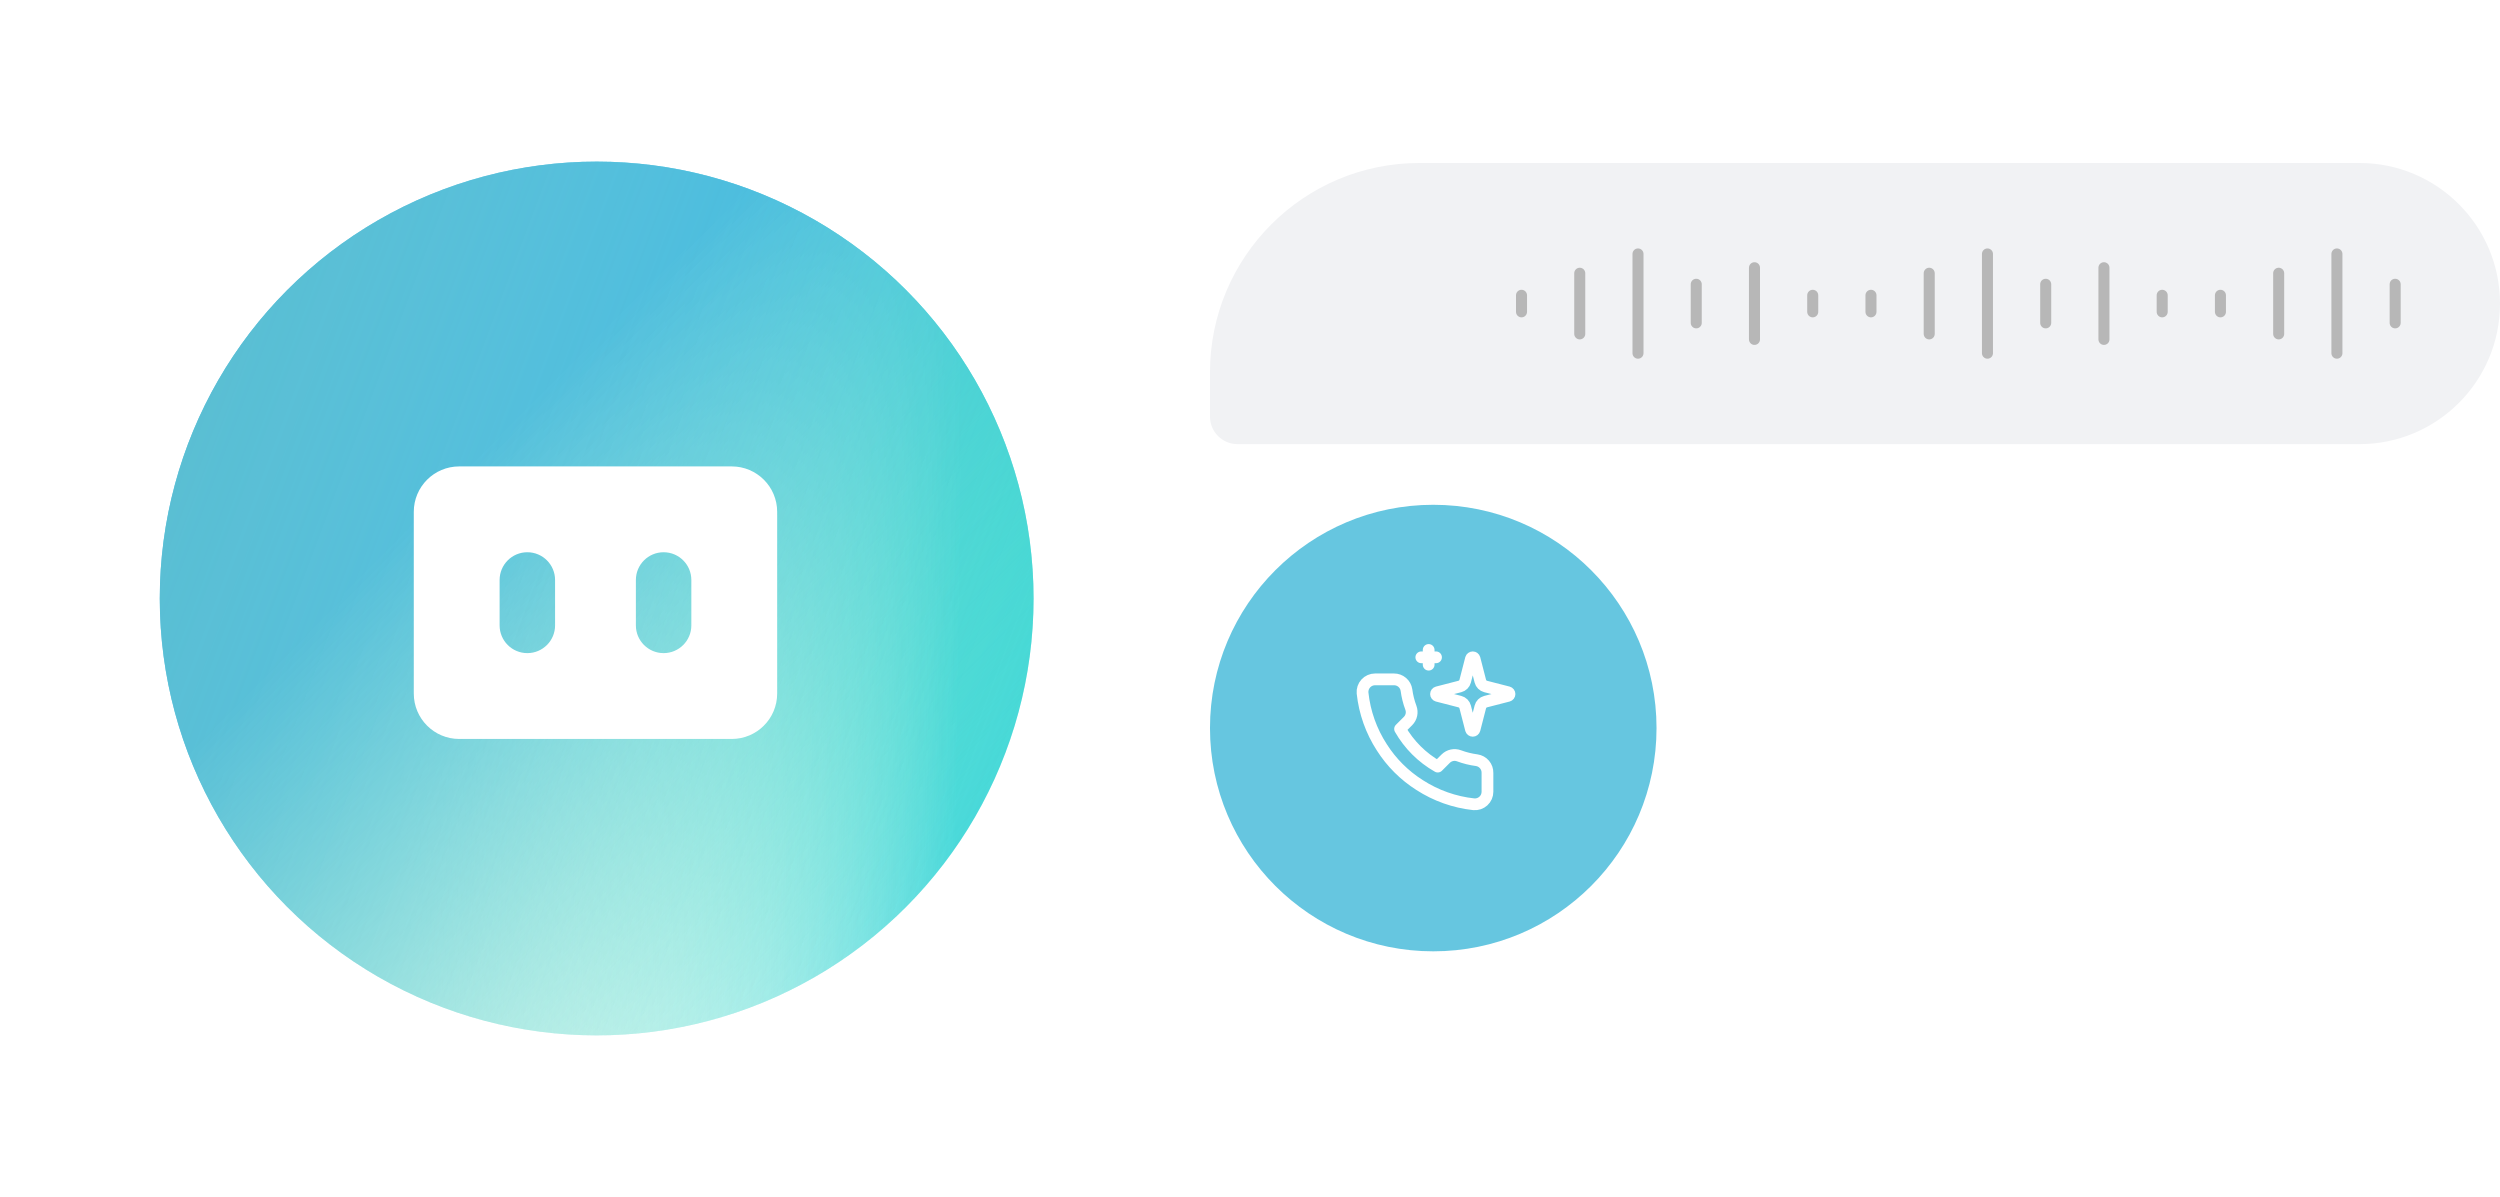 <svg width="399" height="191" viewBox="0 0 399 191" fill="none" xmlns="http://www.w3.org/2000/svg">
<g filter="url(#filter0_f_10_2789)">
<circle cx="95.229" cy="95.521" r="69.729" fill="url(#paint0_linear_10_2789)"/>
<circle cx="95.229" cy="95.521" r="69.729" fill="url(#paint1_linear_10_2789)"/>
<circle cx="95.229" cy="95.521" r="69.729" fill="url(#paint2_linear_10_2789)" fill-opacity="0.8"/>
</g>
<path fill-rule="evenodd" clip-rule="evenodd" d="M116.787 74.44H73.29C69.286 74.44 66.04 77.686 66.04 81.69V110.688C66.04 114.692 69.286 117.938 73.29 117.938H116.787C120.791 117.938 124.036 114.692 124.036 110.688V81.69C124.036 77.686 120.791 74.44 116.787 74.44ZM105.912 88.138C108.356 88.138 110.338 90.12 110.338 92.564V99.814C110.338 102.258 108.356 104.239 105.912 104.239C103.468 104.239 101.487 102.258 101.487 99.814V92.564C101.487 90.12 103.468 88.138 105.912 88.138ZM88.589 92.564C88.589 90.12 86.607 88.138 84.163 88.138C81.719 88.138 79.738 90.12 79.738 92.564V99.814C79.738 102.258 81.719 104.239 84.163 104.239C86.607 104.239 88.589 102.258 88.589 99.814V92.564Z" fill="white"/>
<circle cx="228.748" cy="116.198" r="35.634" fill="#66C6E0"/>
<g clip-path="url(#clip0_10_2789)">
<path d="M237.399 123.357V126.36C237.4 126.638 237.343 126.914 237.231 127.17C237.119 127.425 236.955 127.654 236.749 127.843C236.544 128.031 236.301 128.174 236.036 128.264C235.772 128.353 235.491 128.386 235.213 128.361C232.128 128.027 229.164 126.974 226.559 125.289C224.137 123.752 222.082 121.702 220.543 119.284C218.848 116.673 217.794 113.701 217.464 110.608C217.439 110.331 217.472 110.052 217.561 109.789C217.65 109.525 217.793 109.283 217.981 109.078C218.168 108.873 218.397 108.709 218.651 108.597C218.906 108.484 219.181 108.426 219.46 108.426H222.468C222.955 108.421 223.427 108.593 223.796 108.91C224.165 109.226 224.406 109.666 224.474 110.147C224.601 111.108 224.836 112.051 225.176 112.959C225.311 113.318 225.34 113.707 225.26 114.081C225.18 114.455 224.994 114.799 224.724 115.071L223.451 116.342C224.878 118.847 226.957 120.922 229.467 122.347L230.741 121.076C231.014 120.806 231.358 120.621 231.733 120.541C232.108 120.461 232.498 120.491 232.857 120.625C233.766 120.964 234.712 121.199 235.674 121.326C236.162 121.394 236.606 121.639 236.924 122.014C237.242 122.388 237.411 122.866 237.399 123.357Z" stroke="white" stroke-width="1.877" stroke-linecap="round" stroke-linejoin="round"/>
<path d="M233.842 112.825C233.79 112.622 233.684 112.437 233.536 112.288C233.387 112.14 233.202 112.034 232.999 111.982L229.401 111.054C229.339 111.037 229.285 111 229.247 110.949C229.208 110.898 229.187 110.836 229.187 110.772C229.187 110.708 229.208 110.646 229.247 110.595C229.285 110.544 229.339 110.507 229.401 110.49L232.999 109.561C233.202 109.509 233.387 109.403 233.535 109.255C233.684 109.107 233.79 108.922 233.842 108.719L234.77 105.12C234.787 105.059 234.824 105.005 234.875 104.966C234.926 104.927 234.988 104.906 235.052 104.906C235.116 104.906 235.179 104.927 235.23 104.966C235.281 105.005 235.318 105.059 235.335 105.12L236.262 108.719C236.314 108.922 236.42 109.107 236.569 109.255C236.717 109.404 236.902 109.51 237.105 109.562L240.704 110.489C240.765 110.506 240.82 110.543 240.859 110.594C240.898 110.645 240.919 110.708 240.919 110.772C240.919 110.836 240.898 110.899 240.859 110.95C240.82 111.001 240.765 111.038 240.704 111.055L237.105 111.982C236.902 112.034 236.717 112.14 236.569 112.288C236.42 112.437 236.314 112.622 236.262 112.825L235.334 116.423C235.317 116.485 235.28 116.539 235.229 116.578C235.178 116.617 235.116 116.638 235.052 116.638C234.988 116.638 234.926 116.617 234.875 116.578C234.824 116.539 234.787 116.485 234.769 116.423L233.842 112.825Z" stroke="white" stroke-width="1.877" stroke-linecap="round" stroke-linejoin="round"/>
<path d="M228.014 103.733V106.08" stroke="white" stroke-width="1.877" stroke-linecap="round" stroke-linejoin="round"/>
<path d="M229.188 104.907H226.841" stroke="white" stroke-width="1.877" stroke-linecap="round" stroke-linejoin="round"/>
</g>
<path d="M193.113 59.447C193.113 40.982 208.082 26.013 226.548 26.013H376.564C388.955 26.013 399 36.058 399 48.449C399 60.84 388.955 70.885 376.564 70.885H197.513C195.083 70.885 193.113 68.916 193.113 66.486V59.447Z" fill="#F1F2F4"/>
<path d="M242.833 47.129V49.769" stroke="#B7B7B7" stroke-width="1.76" stroke-linecap="round" stroke-linejoin="round"/>
<path d="M252.128 43.61V53.288" stroke="#B7B7B7" stroke-width="1.76" stroke-linecap="round" stroke-linejoin="round"/>
<path d="M261.424 40.53V56.368" stroke="#B7B7B7" stroke-width="1.76" stroke-linecap="round" stroke-linejoin="round"/>
<path d="M270.72 45.37V51.529" stroke="#B7B7B7" stroke-width="1.76" stroke-linecap="round" stroke-linejoin="round"/>
<path d="M280.015 42.73V54.168" stroke="#B7B7B7" stroke-width="1.76" stroke-linecap="round" stroke-linejoin="round"/>
<path d="M289.311 47.129V49.769" stroke="#B7B7B7" stroke-width="1.76" stroke-linecap="round" stroke-linejoin="round"/>
<path d="M298.607 47.129V49.769" stroke="#B7B7B7" stroke-width="1.76" stroke-linecap="round" stroke-linejoin="round"/>
<path d="M307.903 43.61V53.288" stroke="#B7B7B7" stroke-width="1.76" stroke-linecap="round" stroke-linejoin="round"/>
<path d="M317.198 40.53V56.368" stroke="#B7B7B7" stroke-width="1.76" stroke-linecap="round" stroke-linejoin="round"/>
<path d="M326.494 45.37V51.529" stroke="#B7B7B7" stroke-width="1.76" stroke-linecap="round" stroke-linejoin="round"/>
<path d="M335.789 42.73V54.168" stroke="#B7B7B7" stroke-width="1.76" stroke-linecap="round" stroke-linejoin="round"/>
<path d="M345.085 47.129V49.769" stroke="#B7B7B7" stroke-width="1.76" stroke-linecap="round" stroke-linejoin="round"/>
<path d="M354.381 47.129V49.769" stroke="#B7B7B7" stroke-width="1.76" stroke-linecap="round" stroke-linejoin="round"/>
<path d="M363.677 43.61V53.288" stroke="#B7B7B7" stroke-width="1.76" stroke-linecap="round" stroke-linejoin="round"/>
<path d="M372.972 40.53V56.368" stroke="#B7B7B7" stroke-width="1.76" stroke-linecap="round" stroke-linejoin="round"/>
<path d="M382.268 45.37V51.529" stroke="#B7B7B7" stroke-width="1.76" stroke-linecap="round" stroke-linejoin="round"/>
<defs>
<filter id="filter0_f_10_2789" x="0.365" y="0.658" width="189.727" height="189.727" filterUnits="userSpaceOnUse" color-interpolation-filters="sRGB">
<feFlood flood-opacity="0" result="BackgroundImageFix"/>
<feBlend mode="normal" in="SourceGraphic" in2="BackgroundImageFix" result="shape"/>
<feGaussianBlur stdDeviation="12.567" result="effect1_foregroundBlur_10_2789"/>
</filter>
<linearGradient id="paint0_linear_10_2789" x1="64.326" y1="75.447" x2="196.387" y2="77.458" gradientUnits="userSpaceOnUse">
<stop stop-color="white" stop-opacity="0"/>
<stop offset="0.675" stop-color="#3DD4DD"/>
</linearGradient>
<linearGradient id="paint1_linear_10_2789" x1="151.651" y1="155.67" x2="-160.129" y2="-152.793" gradientUnits="userSpaceOnUse">
<stop stop-color="#3AEEA6" stop-opacity="0"/>
<stop offset="0.255" stop-color="#12AADB"/>
</linearGradient>
<linearGradient id="paint2_linear_10_2789" x1="172.41" y1="140.766" x2="-16.587" y2="69.892" gradientUnits="userSpaceOnUse">
<stop stop-color="white" stop-opacity="0"/>
<stop offset="1" stop-color="#62BCC1"/>
</linearGradient>
<clipPath id="clip0_10_2789">
<rect width="28.155" height="28.155" fill="white" transform="translate(215.109 102.56)"/>
</clipPath>
</defs>
</svg>
